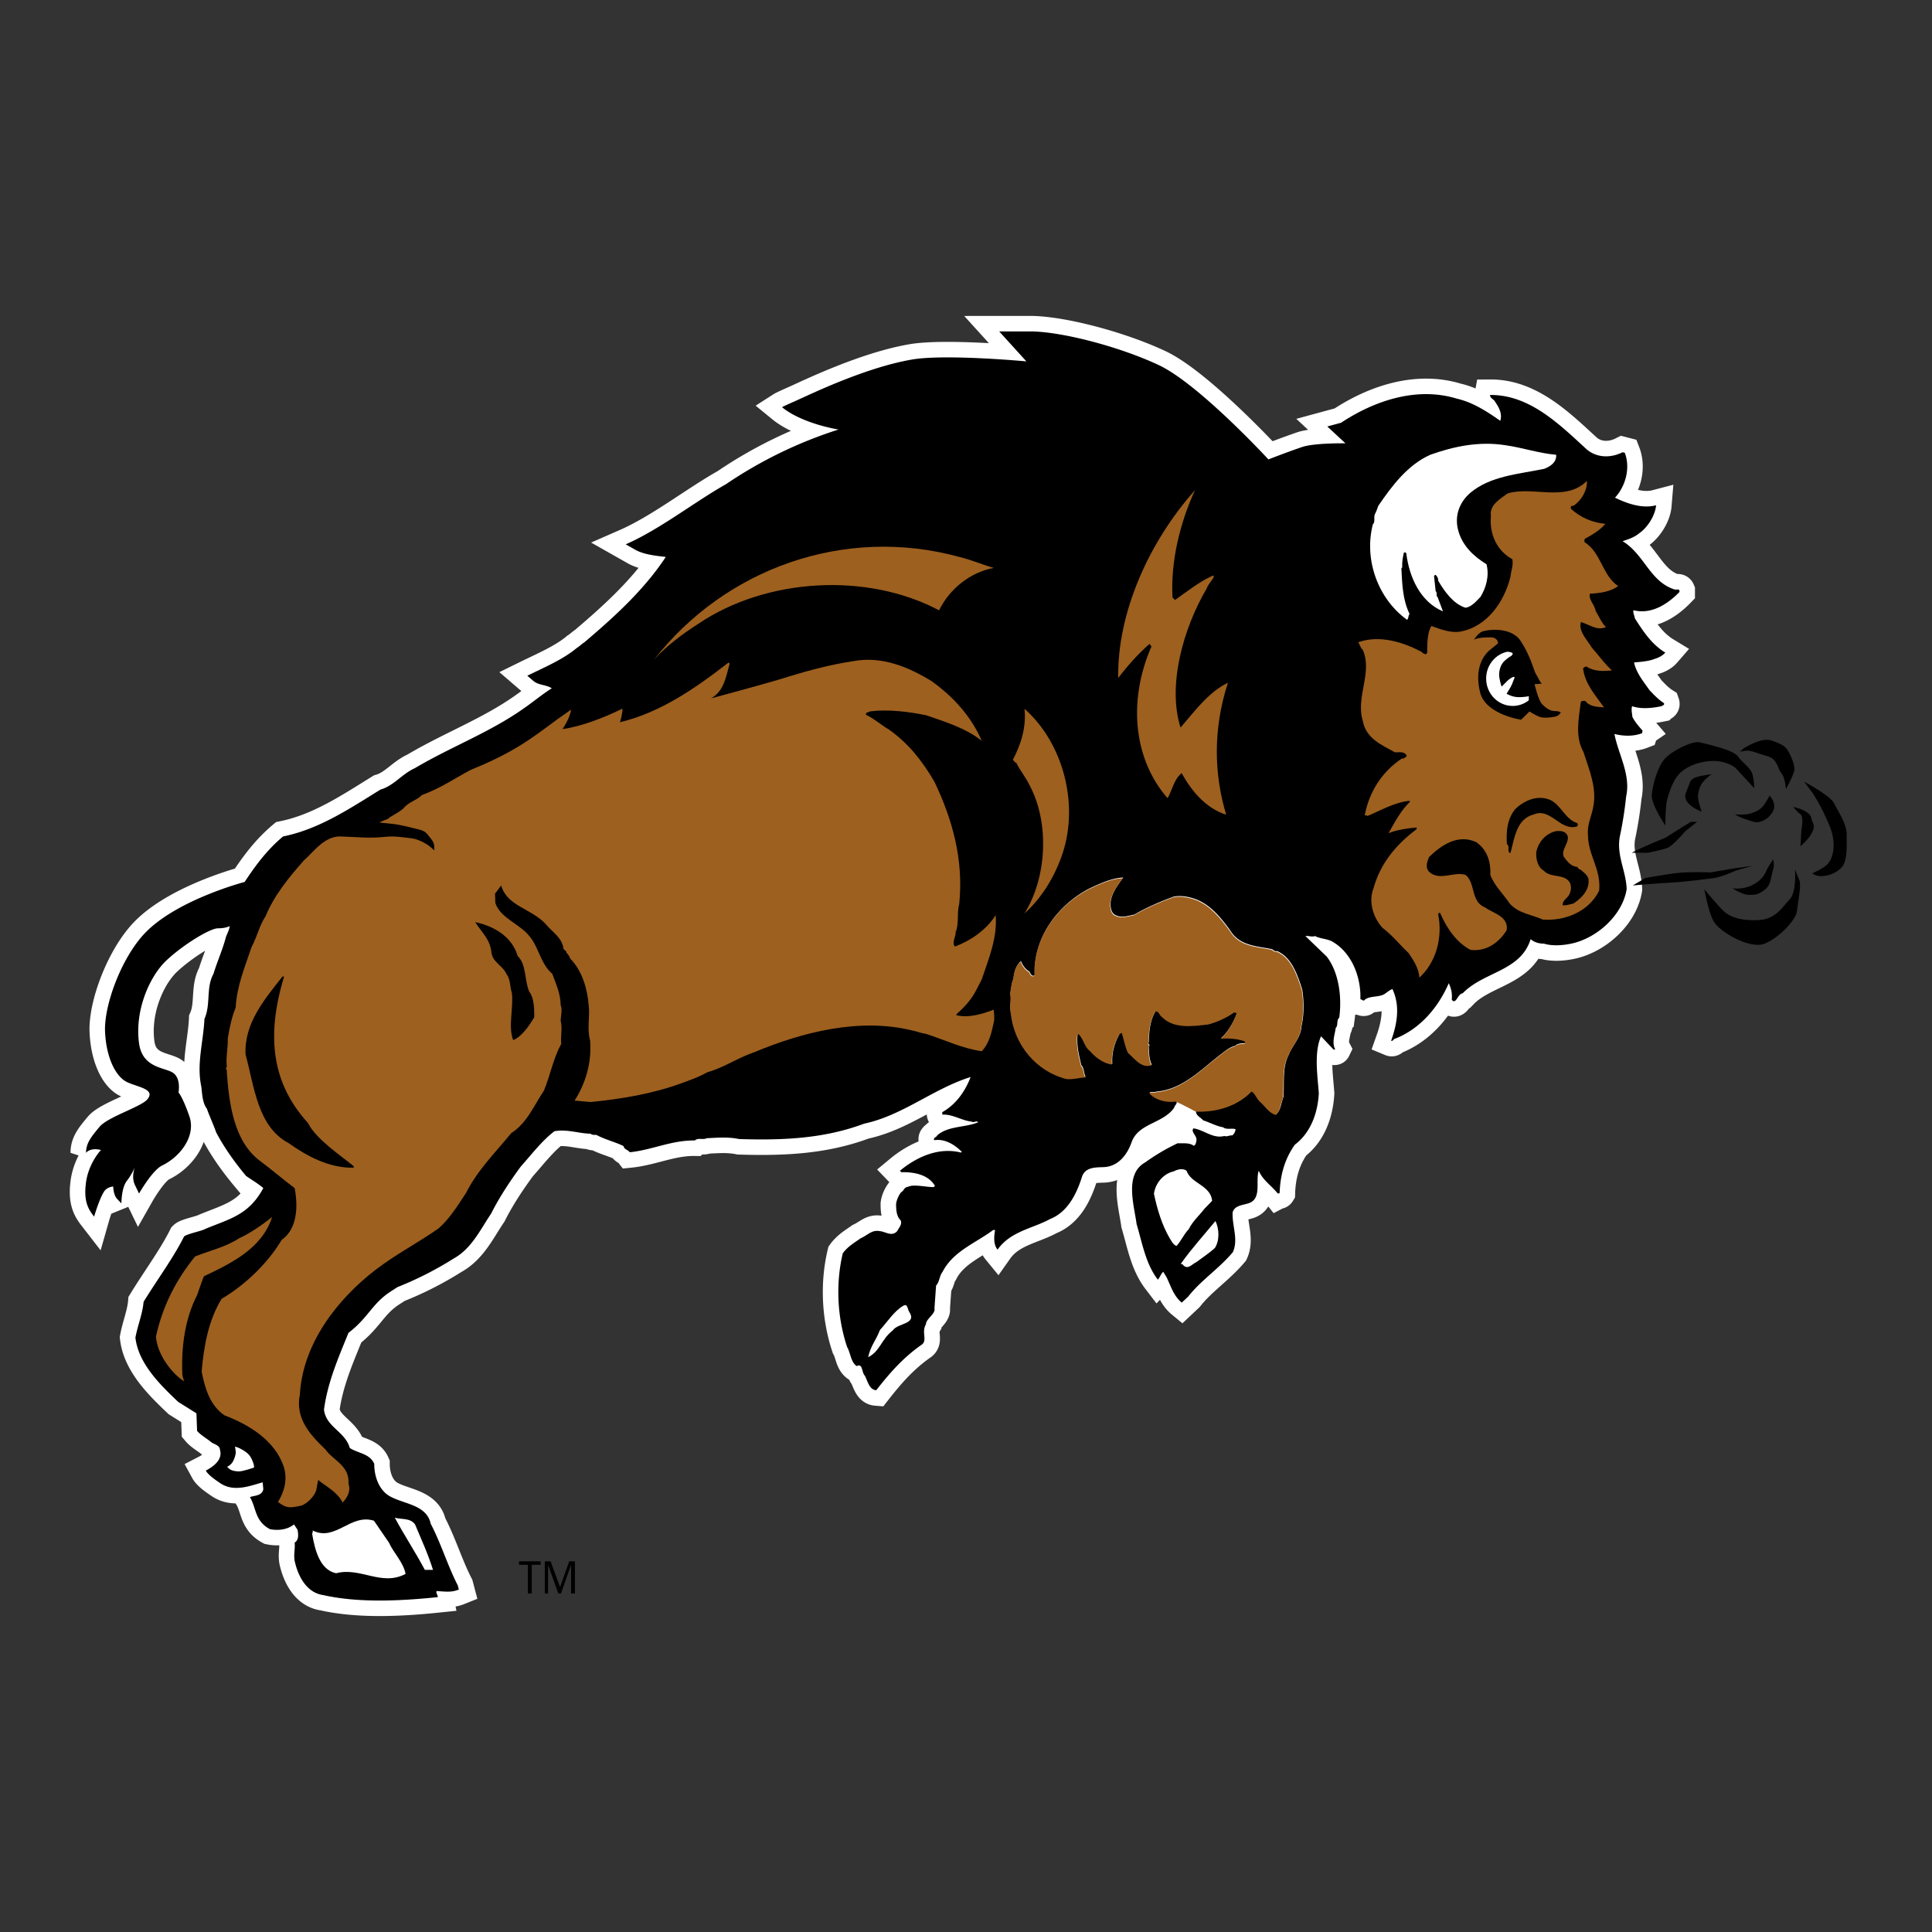 <svg xmlns="http://www.w3.org/2000/svg" width="2500" height="2500" viewBox="0 0 192.756 192.756"><rect x="0" y="0" width="192.756" height="192.756" fill="#333333" stroke="none"/><g fill-rule="evenodd" clip-rule="evenodd"><path fill="#fff" fill-opacity="0" d="M0 0h192.756v192.756H0V0z"/><path d="M107.297 39.314c-.01.001-.016 0-.023.002l-.025.006.048-.008z" fill="#f0c33b"/><path fill="#085840" d="M106.787 36.486l-.004.001-.008.002.012-.003z"/><path d="M45.704 156.916c-.914-1.736-2.027-3.592-3.082-5.239.713.146 1.998.088 2.34 1.147.542 1.384 1.028 2.678 1.626 4.035-.227.205-.57-.03-.884.057zM43.775 157.284c-1.169.766-3.024.562-4.252 0-1.312-.205-2.968.531-3.967-.646-.627-1.09-1.341-2.327-1.169-3.681.57.413 1.541.558 2.141.118 1.341-.441 2.511-1.531 4.024-1.061.97 1.09 1.74 2.561 2.51 3.799.23.472.6.913.713 1.471z" fill="#fff"/><path d="M24.555 117.329c.586.403 1.163.736 1.716 1.206-1.438 2.66-3.25 3.03-5.79 4.072-.293.201-1.859.496-2.12.765-1.075 2.149-2.703 4.332-4.037 6.516-.098 1.176-.586 2.352-.814 3.562.292 2.618 2.539 4.771 4.264 6.415l1.824 1.142.065 1.749c.389.467 1.008.771 1.464 1.175.293.166.813.301.813.704.313.992-.654 1.696-1.407 2.085.256.471 1.041.983 1.425 1.247 1.334.907 2.848.328 4.248-.074l.064.673c-.099.704-.976.638-1.334.805.651 1.075.46 2.366 1.985 3.19.781.168 1.758.067 2.41-.469l.358.536c.065.403.162 1.009-.293 1.278.065.704-.113 1.064 0 1.813.326 1.51 1.172 3.189 2.864 3.425 3.582.807 7.846.572 11.427.201-.081-.404-.196-.368-.131-.604.977.055 1.477.147 2.226-.154l-.11-.416c-1.008-1.948-1.66-4.166-2.702-6.148-.39-1.847-2.539-1.947-3.907-2.653-1.204-.57-1.725-1.982-1.725-3.325-.455-1.041-1.627-1.041-2.441-1.579-.455-1.646-2.377-2.082-2.572-3.828.358-2.721 1.433-5.171 2.441-7.657 2.032-1.559 2.334-2.931 4.287-4.177l.609-.392a33.938 33.938 0 0 0 5.586-2.84c1.818-1.006 2.66-2.883 3.746-4.479.813-1.624 1.927-3.306 2.985-4.733 1.031-1.147 2.089-2.548 3.339-3.499 1.275-.225 2.387.223 3.608.25.136.142.38.114.57.114.869.476 1.873.699 2.714 1.12.082.362.408.336.625.614 2.224-.225 4.151-1.203 6.486-1.175.352-.308.814-.028 1.193-.225 1.112-.055 2.17-.139 3.229.084 4.479.141 8.522-.057 12.484-1.539 3.827-.812 6.92-3.501 10.611-4.648-.542 1.428-1.466 2.743-2.822 3.501 0 .083-.027.194.027.251 1.004-.057 1.9.588 2.904.699.218.142.46-.139.652.057-1.302.56-2.985.336-4.098 1.317-.054.195-.408.195-.299.475 1.085-.169 2.09.476 2.769 1.178l-.108.055c-2.226-.562-4.423.448-6.079 1.819l.136.141c1.302-.028 2.713.251 3.365 1.372l-.136.111c-.65.029-1.987-.312-2.53-.032-.474.068-.372.362-.723.558-.217.281-.438.734-.492 1.155 0 .56.027 1.23.461 1.651.163.42-.19.729-.352 1.065-.542.587-1.14.055-1.737 0-.788-.141-1.092.33-1.928.728-.596.42-1.274.812-1.763 1.483-.732 3.08-.542 6.439.434 9.354.354.615.354 1.482.95 1.903.624-.337.489.645.814.952.299.56.435 1.399 1.139 1.455 1.357-1.735 2.66-3.219 4.479-4.507.705-.421-.012-1.244.482-2.078 0-.534.983-1.059.847-1.562l.163-2.296c.353-.364.326-.979.651-1.372 1.059-2.073 3.337-2.885 5.048-4.174h.189c-.107.617-.189 1.429.246 1.96 1.303-1.846 3.5-2.099 5.236-3.051 1.766-.7 2.66-2.519 3.201-4.257.328-.923 1.332-.896 2.145-.923 1.492-.057 2.389-1.288 2.824-2.576.73-1.819 3.064-1.764 4.205-3.333.055-.28.381-.419.217-.698-.977.139-2.061-.141-2.658-.841.189-.085.461 0 .65-.085 2.66-.223 4.477-2.211 6.486-3.75.461-.337.814-.674 1.385-.812.271-.28.703-.252 1.031-.28v-.225c-.734-.281-1.602-.336-2.416-.281.732-.643 1.275-1.651 1.574-2.463 0-.196-.162-.112-.271-.14-.787.56-1.627.924-2.498 1.176-1.6.196-3.5.477-4.693-.756-.244-.141-.273-.589-.625-.532-.57.868-.68 2.072-.705 3.136-.137.195.217.28 0 .42.025.588.025 1.261.299 1.82-1.031.308-1.629-.644-2.336-1.232-.297-.615-.404-1.344-.623-2.015l-.244.14c-.488.896-.814 1.875-.732 3.023-.814-.085-1.656-.7-2.197-1.345-.598-.419-.65-1.371-1.248-1.764-.164 1.147.105 2.212.352 3.249.299.279.217.783.434 1.148-.57.027-1.193.223-1.871.168-3.014-.758-5.238-3.418-5.564-6.554-.189-.671.082-1.345-.08-1.932.107-.504.107-1.009.326-1.483.053-.701.27-1.345.73-1.736.162.392.434.812.842 1.035.107.197.244.561.543.364-.164-3.807 2.361-7.057 5.455-8.652 1.086-.504 2.225-1.035 3.365-1.091-.49.672-1.113 1.484-1.248 2.378-.055.506 0 1.205.543 1.401.568.281 1.219.027 1.816-.082 1.248-.73 2.578-1.29 3.936-1.794.76-.139 1.602.028 2.307.308 1.439.589 2.443 1.876 3.311 3.052.924 1.541 2.58 1.568 4.127 1.876.162.028.297.28.543.197 1.465.615 2.035 2.324 2.523 3.836.189 1.203.189 2.576-.082 3.697-.055 1.091-.896 1.874-1.275 2.826-.65 1.261-.408 2.771-.516 4.199-.244.617-.271 1.345-.734 1.737-.758-.252-1.057-.896-1.6-1.343-.299-.281-.488-.841-.814-1.01-1.385 1.456-3.447 2.101-5.562 2.017-.084.448.486.645.68.925.621.195 1.326.588 2.008.699.324.28.92.056 1.246.196a.914.914 0 0 1-.326.617c-.297-.029-.541.166-.785.055-1.166.308-2.035-.615-3.094-.757-.299.365.381.728.299 1.205-.027.196-.082.476-.273.532-.434-.336-1.084-.224-1.6-.252a20.47 20.47 0 0 0-3.23 1.904c-2.115 1.176-1.111 4.283-.867 6.16.57 1.903.895 3.946 2.117 5.543.215-.225.297-.559.541-.783l.326.533c.434.895.705 1.874 1.52 2.545l.652-.614c1.273-1.623 3.066-2.771 4.449-4.424.57-1.287-.08-2.576-.027-3.949.164-.672.922-.728 1.494-.895 1.49-.394.76-2.213 1.113-3.277.434.979 1.246 1.457 1.898 2.27.055-.029.137.028.189-.058.055-1.791.518-3.415 1.52-4.815 1.602-1.205 2.281-3.192 2.389-5.124-.135-1.82-.488-4.061.219-5.685l1.246 1.316c.055 0 .137.028.164-.029-.354-.671-.027-1.454.055-2.128.271-.223.053-.812.352-1.007.271-1.988 0-4.48-1.246-6.104l-2.127-2.047c.297-.057.596.111.977 0 .461.279 1.275.252 1.818.615 1.844 1.121 2.768 3.501 2.686 5.684.137 0 .326.253.436.058.516-.421 1.357-.225 1.951-.562.301-.195.572-.446.816-.505.787 1.71.461 3.474-.135 5.153.135.056.217-.085.297-.169 2.551-.951 4.396-3.135 5.455-5.571.244.533.354.979.299 1.653.436.531.57-.589 1.086-.646 2.117-2.184 5.779-2.184 6.783-5.403.354.308.816.448 1.33.448.896.279 2.117.168 3.066-.084 2.391-.644 4.777-2.826 5.184-5.348-.055-1.877-1.086-3.445-.65-5.404.27-1.315.461-2.521.596-3.837.49-2.183-.785-4.228-1.166-6.244.924.226 1.9.252 2.768-.083.027-.084-.025-.169.057-.225-.383-.448-.787-.895-1.033-1.4-.027-.335-.135-.756-.027-1.064.895.308 1.98.197 2.932 0 .08-.083.324-.083.244-.308-.57-.363-1.031-.868-1.439-1.288-.623-.896-1.33-1.736-1.545-2.771.678-.056 1.465-.113 2.088-.365.381-.111.787-.335 1.031-.616-1.385-.841-2.225-2.155-3.037-3.416-.029-.252-.219-.616-.137-.812 1.764.448 3.391-.588 4.586-1.82v-.14c-.082-.195-.326-.056-.488-.112-2.471-.784-3.012-3.5-5.184-4.815.596-.197 1.193-.393 1.682-.813.814-.56 1.574-1.763 1.658-2.771-1.387.363-2.879-.168-4.1-.758 1.084-1.176 1.547-2.995.977-4.479l-.217-.056c-1.168.588-2.576.588-3.609-.308-2.768-2.548-5.699-5.432-9.607-5.404-.055.308.408.447.488.672.354.503.762 1.204.518 1.903-1.359-.952-2.742-1.848-4.344-2.212-4.043-1.232-8.277.251-11.535 2.408l-1.373.373 1.809 1.68s-3.105-.051-4.342.374c-1.629.56-3.342 1.231-3.342 1.231s-6.959-7.543-10.941-9.41c-3.979-1.867-9.768-3.36-12.844-3.36H99.69l2.713 2.988s-8.062-.753-11.397-.187c-4.704.8-10.313 3.547-11.578 4.107-1.267.56-1.409.651-1.409.651 1.437 1.176 3.849 1.921 5.639 2.229a43.487 43.487 0 0 0-11.235 5.459c-3.174 1.792-6.602 4.511-9.994 5.995l.985.558c.867.476 2.062.587 3.011.699-2.171 3.304-5.183 6.02-8.114 8.512-.272.168-.543.449-.788.588-1.33 1.12-3.259 1.938-4.914 2.75l.558.48c.57.504 1.262.382 1.887.774-.979.616-1.874 1.372-2.769 1.988-3.394 2.408-7.328 3.864-10.91 5.991-1.302.588-2.062 1.736-3.419 2.129-3.04 1.876-6.105 3.947-9.715 4.675-1.601 1.344-2.746 2.888-3.831 4.539 0 0-6.695 1.746-9.907 5.06-2.376 2.452-4.156 7.263-4.02 9.924.136 2.659 1.086 4.339 2.035 4.899.951.561 3.116.717 2.171 1.821-.635.742-3.941 1.743-4.755 2.723-.814.981-1.351 1.616-1.351 2.597 0 0 .407-.56 1.492-.28 0 0-1.22 1.261-1.492 3.221-.271 1.959.265 2.723.808 3.424 0 0 .453-1.587.955-2.444.315-.534.951-.56.951-.56s0 .84.407 1.26l.407.42s0-1.54.543-2.239c.542-.7.814-1.4.814-1.4s-.408.979 0 1.82l.406.84s1.317-2.323 2.308-2.801c1.804-.869 3.392-2.94 2.714-4.9-.679-1.96-1.085-2.381-1.085-2.381s.271-1.4-.543-1.959c-.813-.56-3.05-.444-3.393-2.939-.458-3.344 1.086-6.721 2.714-8.262 1.629-1.54 4.343-3.219 5.157-3.219.814 0 1.172-.227 1.172-.227-.055.421-.24.727-.376 1.092-.326 1.258-.868 2.435-1.248 3.694-.759 1.345-.244 3.023-.896 4.48-.107 2.269-.787 4.451-.325 6.692.108.673.081 1.624.569 2.269.271.783.651 1.566.923 2.352.78 1.486 1.822 2.959 2.99 4.36z" fill="#fff" stroke="#fff" stroke-width="3.094" stroke-miterlimit="2.613"/><path d="M24.555 117.329c.586.403 1.163.736 1.716 1.206-1.438 2.66-3.25 3.03-5.79 4.072-.293.201-1.859.496-2.12.765-1.075 2.149-2.703 4.332-4.037 6.516-.098 1.176-.586 2.352-.814 3.562.292 2.618 2.539 4.771 4.264 6.415l1.824 1.142.065 1.749c.389.467 1.008.771 1.464 1.175.293.166.813.301.813.704.313.992-.654 1.696-1.407 2.085.256.471 1.041.983 1.425 1.247 1.334.907 2.848.328 4.248-.074l.064.673c-.099.704-.976.638-1.334.805.651 1.075.46 2.366 1.985 3.19.781.168 1.758.067 2.41-.469l.358.536c.065.403.162 1.009-.293 1.278.065.704-.113 1.064 0 1.813.326 1.51 1.172 3.189 2.864 3.425 3.582.807 7.846.572 11.427.201-.081-.404-.196-.368-.131-.604.977.055 1.477.147 2.226-.154l-.11-.416c-1.008-1.948-1.66-4.166-2.702-6.148-.39-1.847-2.539-1.947-3.907-2.653-1.204-.57-1.725-1.982-1.725-3.325-.455-1.041-1.627-1.041-2.441-1.579-.455-1.646-2.377-2.082-2.572-3.828.358-2.721 1.433-5.171 2.441-7.657 2.032-1.559 2.334-2.931 4.287-4.177l.609-.392a33.938 33.938 0 0 0 5.586-2.84c1.818-1.006 2.66-2.883 3.746-4.479.813-1.624 1.927-3.306 2.985-4.733 1.031-1.147 2.089-2.548 3.339-3.499 1.275-.225 2.387.223 3.608.25.136.142.38.114.57.114.869.476 1.873.699 2.714 1.12.082.362.408.336.625.614 2.224-.225 4.151-1.203 6.486-1.175.352-.308.814-.028 1.193-.225 1.112-.055 2.17-.139 3.229.084 4.479.141 8.522-.057 12.484-1.539 3.827-.812 6.92-3.502 10.611-4.648-.542 1.428-1.466 2.743-2.822 3.501 0 .083-.027.194.027.251 1.004-.057 1.9.588 2.904.699.218.142.46-.139.652.057-1.302.56-2.985.336-4.098 1.317-.054.195-.408.195-.299.475 1.085-.169 2.09.476 2.769 1.178l-.108.055c-2.226-.562-4.422.448-6.079 1.819l.136.141c1.302-.028 2.713.251 3.365 1.372l-.136.111c-.65.029-1.987-.313-2.53-.032-.474.068-.372.362-.723.558-.217.281-.438.734-.492 1.155 0 .56.027 1.23.461 1.651.163.42-.19.729-.352 1.065-.542.587-1.14.055-1.737 0-.788-.141-1.092.33-1.928.728-.596.42-1.274.812-1.763 1.483-.732 3.08-.542 6.439.434 9.354.354.615.354 1.482.95 1.903.624-.337.489.645.814.952.299.56.435 1.399 1.139 1.455 1.357-1.735 2.66-3.219 4.479-4.507.705-.421-.012-1.244.482-2.078 0-.534.983-1.059.847-1.562l.163-2.296c.353-.364.326-.979.651-1.372 1.059-2.073 3.337-2.885 5.048-4.174h.189c-.107.617-.189 1.429.246 1.96 1.303-1.846 3.5-2.099 5.236-3.051 1.766-.7 2.66-2.519 3.201-4.257.328-.923 1.332-.896 2.145-.923 1.492-.057 2.389-1.288 2.824-2.576.73-1.819 3.064-1.764 4.205-3.333.055-.28.381-.419.217-.698-.977.139-2.061-.141-2.658-.841.189-.085.461 0 .65-.085 2.66-.223 4.477-2.211 6.486-3.75.461-.337.814-.674 1.385-.812.271-.281.703-.252 1.031-.281v-.224c-.734-.281-1.602-.336-2.416-.281.732-.643 1.275-1.651 1.574-2.463 0-.196-.162-.112-.271-.14-.787.56-1.627.924-2.498 1.176-1.6.196-3.5.477-4.693-.756-.244-.141-.273-.589-.625-.532-.57.868-.68 2.072-.705 3.136-.137.195.217.28 0 .42.025.588.025 1.261.299 1.82-1.031.308-1.629-.644-2.336-1.232-.297-.615-.404-1.344-.623-2.015l-.244.14c-.488.896-.814 1.875-.732 3.023-.814-.085-1.656-.7-2.197-1.345-.598-.419-.65-1.371-1.248-1.764-.164 1.147.105 2.212.352 3.249.299.279.217.783.434 1.148-.57.027-1.193.223-1.871.168-3.014-.758-5.238-3.418-5.564-6.554-.189-.671.082-1.345-.08-1.932.107-.505.107-1.009.326-1.483.053-.701.27-1.345.73-1.736.162.392.434.812.842 1.035.107.197.244.561.543.364-.164-3.807 2.361-7.057 5.455-8.652 1.086-.504 2.225-1.035 3.365-1.091-.49.672-1.113 1.484-1.248 2.378-.053.506 0 1.205.543 1.401.568.281 1.219.027 1.816-.082 1.248-.73 2.578-1.29 3.936-1.794.76-.139 1.602.029 2.307.308 1.439.589 2.443 1.876 3.311 3.052.924 1.541 2.58 1.568 4.127 1.876.162.028.297.28.543.197 1.465.615 2.035 2.324 2.523 3.836.189 1.203.189 2.576-.082 3.697-.055 1.091-.896 1.874-1.275 2.826-.65 1.261-.408 2.771-.516 4.199-.244.617-.271 1.345-.734 1.738-.758-.253-1.057-.897-1.6-1.344-.299-.281-.488-.841-.814-1.01-1.385 1.456-3.447 2.101-5.562 2.017-.084.448.486.645.68.925.621.195 1.326.588 2.008.699.324.28.922.056 1.246.196a.92.92 0 0 1-.324.617c-.299-.029-.543.166-.787.055-1.166.308-2.035-.615-3.094-.757-.299.365.381.728.299 1.205-.027.196-.082.476-.273.532-.434-.336-1.084-.224-1.6-.252a20.47 20.47 0 0 0-3.23 1.904c-2.115 1.176-1.111 4.282-.867 6.16.57 1.903.895 3.946 2.117 5.543.215-.225.297-.559.541-.783l.326.533c.434.895.705 1.874 1.52 2.545l.652-.614c1.273-1.623 3.066-2.771 4.449-4.424.57-1.287-.08-2.576-.027-3.949.164-.672.922-.729 1.494-.895 1.49-.394.76-2.213 1.113-3.277.434.979 1.246 1.457 1.898 2.27.055-.029.137.028.189-.058.055-1.791.518-3.415 1.52-4.815 1.602-1.205 2.281-3.192 2.389-5.124-.135-1.82-.488-4.061.219-5.685l1.246 1.316c.055 0 .137.028.164-.029-.354-.671-.027-1.454.055-2.128.271-.223.053-.812.352-1.007.271-1.988 0-4.48-1.246-6.104l-2.127-2.047c.297-.057.596.111.977 0 .461.279 1.275.252 1.818.615 1.844 1.121 2.768 3.501 2.686 5.684.137 0 .326.253.436.058.516-.421 1.357-.225 1.951-.562.301-.196.572-.446.816-.505.787 1.71.461 3.474-.135 5.153.135.056.217-.085.297-.169 2.551-.951 4.396-3.135 5.455-5.571.244.533.354.979.299 1.653.436.531.57-.589 1.086-.646 2.117-2.184 5.779-2.184 6.783-5.403.354.308.816.448 1.33.448.896.279 2.117.168 3.066-.084 2.391-.644 4.777-2.826 5.184-5.348-.055-1.877-1.086-3.445-.65-5.404.27-1.315.461-2.521.596-3.837.49-2.183-.785-4.228-1.166-6.244.924.226 1.9.252 2.768-.083.027-.084-.025-.169.057-.225-.383-.448-.787-.895-1.033-1.4-.027-.335-.135-.756-.027-1.064.895.308 1.98.197 2.932 0 .08-.083.324-.083.244-.308-.57-.363-1.031-.868-1.439-1.288-.623-.896-1.33-1.736-1.545-2.771.678-.056 1.465-.113 2.088-.365.381-.111.787-.335 1.031-.616-1.385-.841-2.225-2.155-3.037-3.416-.029-.252-.219-.616-.137-.812 1.764.448 3.391-.588 4.586-1.82v-.14c-.082-.195-.326-.056-.488-.112-2.471-.784-3.012-3.5-5.184-4.815.596-.197 1.193-.393 1.682-.813.814-.56 1.574-1.763 1.658-2.771-1.387.363-2.879-.168-4.1-.758 1.084-1.176 1.547-2.995.977-4.479l-.217-.056c-1.168.588-2.576.588-3.609-.308-2.768-2.548-5.699-5.432-9.607-5.404-.055.308.408.447.488.672.354.503.762 1.204.518 1.903-1.359-.952-2.742-1.848-4.344-2.212-4.043-1.232-8.277.251-11.535 2.408l-1.373.373 1.809 1.68s-3.105-.051-4.342.374c-1.629.56-3.342 1.231-3.342 1.231s-6.959-7.543-10.941-9.41c-3.979-1.867-9.768-3.36-12.844-3.36H99.69l2.713 2.988s-8.062-.753-11.397-.187c-4.704.8-10.313 3.547-11.578 4.107-1.267.56-1.409.65-1.409.65 1.437 1.176 3.849 1.921 5.639 2.229a43.487 43.487 0 0 0-11.235 5.459c-3.174 1.792-6.602 4.511-9.994 5.995l.985.558c.867.476 2.062.587 3.011.7-2.171 3.304-5.183 6.02-8.114 8.512-.272.168-.543.449-.788.588-1.33 1.12-3.259 1.938-4.914 2.75l.558.48c.57.504 1.262.382 1.887.774-.979.616-1.874 1.372-2.769 1.988-3.394 2.408-7.328 3.864-10.91 5.991-1.302.588-2.062 1.736-3.419 2.129-3.04 1.876-6.105 3.947-9.715 4.675-1.601 1.344-2.746 2.888-3.831 4.539 0 0-6.695 1.746-9.907 5.06-2.376 2.452-4.156 7.263-4.02 9.924.136 2.659 1.086 4.339 2.035 4.899.951.561 3.116.717 2.171 1.821-.635.742-3.941 1.743-4.755 2.723-.814.981-1.351 1.616-1.351 2.597 0 0 .407-.56 1.492-.28 0 0-1.22 1.261-1.492 3.221-.271 1.959.265 2.723.808 3.424 0 0 .453-1.587.955-2.444.315-.534.951-.56.951-.56s0 .839.407 1.26l.407.42s0-1.54.543-2.239c.542-.7.814-1.4.814-1.4s-.408.979 0 1.82l.406.84s1.317-2.323 2.308-2.801c1.804-.869 3.392-2.94 2.714-4.9-.679-1.96-1.085-2.381-1.085-2.381s.271-1.4-.543-1.959c-.813-.56-3.05-.444-3.393-2.939-.458-3.344 1.086-6.721 2.714-8.262 1.629-1.54 4.343-3.219 5.157-3.219.814 0 1.172-.227 1.172-.227-.055.421-.24.727-.376 1.092-.326 1.258-.867 2.435-1.248 3.694-.759 1.345-.244 3.023-.896 4.48-.107 2.269-.787 4.451-.325 6.692.108.673.081 1.624.569 2.269.271.783.651 1.566.923 2.352.78 1.486 1.822 2.959 2.99 4.36z"/><path d="M56.125 72.731s.765-1.093.848-1.93l-1.324.932c-2.687 1.988-4.375 3.326-8.684 5.076-1.737.924-2.917 1.785-4.885 2.52-.462.504-1.371.703-1.832 1.332-.686.566-1.122.658-1.561 1.05 0 0-.533.186-.667.27-.134.082-.188.082-.188.082l1.343.139c.806.082 2.042.416 2.605.554.564.14.698.278.993.639.296.359.511.637.539.941.026.306.026.5.026.5s-.188-.139-.429-.36c-.242-.222-1.128-.748-1.8-.831-.671-.084-1.745-.249-2.552-.166-.806.082-1.477.109-2.148.082l-2.267-.1c-1.709-.167-2.85 1.542-3.82 2.381-1.464 1.651-2.983 3.5-3.825 5.571-.651.98-.7 1.71-1.412 3.108-.652 1.96-1.465 3.863-1.574 6.02-.408.98-.597 1.961-.786 3.053.027 1.036-.191 1.792-.11 2.688.083.196-.189.335 0 .447.217 3.359.709 7.141 3.325 9.095 1.168.874 2.25 1.807 3.456 2.713.358 1.849.26 4.098-1.303 5.173-1.334 2.283-3.646 4.501-5.989 5.878-1.302 2.149-1.759 4.635-1.987 7.255.326 1.647.814 3.36 2.28 4.367 2.409.907 5.078 2.518 5.924 5.171.388 1.241.03 2.474-.589 3.472.86.637 1.119.619 2.337.359.554-.201 1.248-.841 1.476-1.512.066-.37.109-.54.196-1.041.878.704 1.92 1.208 2.441 2.25.455-.471.846-1.142.585-1.881.138-1.807-1.582-2.361-2.279-3.393-1.53-1.479-3.06-3.09-2.571-5.509.293-5.072 3.709-9.479 7.551-12.436 2.02-1.554 4.226-2.686 6.262-4.113 1.111-.952 1.953-2.325 2.767-3.557 1.141-2.268 2.85-3.948 4.506-5.963 1.602-1.037 2.252-2.744 3.256-4.229.651-1.539.923-3.221 1.737-4.676-.082-.756.136-1.539-.055-2.295 0-.477.191-1.12 0-1.568-.027-1.177-.461-2.101-.842-3.135-1.166-.981-1.356-2.689-2.278-3.753-1.004-1.26-2.909-1.8-3.399-3.311l-.034-.926.613-.821c.598 2.072 2.928 2.257 4.421 3.823.678.841 1.628 1.346 1.791 2.438 0 .194.325.224.298.447.163.139.299.365.381.589 1.192 1.205 1.708 2.996 1.844 4.674.136 1.093-.189 2.353.136 3.473.19 2.213-.461 4.341-1.547 6.021l1.602.141c3.148-.308 6.242-.84 9.064-1.876.868-.31 1.792-.644 2.578-1.092 1.683-.477 3.067-1.457 4.722-2.017 4.777-1.987 10.503-3.472 15.822-2.128.434.084.813.251 1.248.308 1.872.589 3.609 1.455 5.589 1.736.789-.84.979-1.903 1.223-2.996.055-.364 0-.812-.027-1.147-1.111.419-2.443.84-3.718.56v-.111c.733-.646 1.438-1.4 1.9-2.27l.623-1.203c.68-2.045 1.576-4.146 1.385-6.413-.895 1.456-2.524 2.576-4.071 3.137-.324-.448.108-.951.082-1.455.353-.814.109-1.96.353-2.774.462-4.479-.705-8.512-2.469-12.208-1.221-2.1-2.604-3.836-4.532-5.208-.787-.447-1.466-1.091-2.307-1.483-.027-.308.271-.197.408-.336 1.817-.225 3.826.028 5.617.391 1.926.673 3.907 1.26 5.535 2.548-1.084-2.492-2.875-4.424-5.02-5.964-2.252-1.373-4.912-2.519-7.788-1.988-2.226.335-4.342.896-6.458 1.54-1.436.489-7.742 2.178-7.742 2.178 1.276-.755 1.444-1.982 1.853-3.465l-.11-.112c-3.283 2.548-6.763 4.977-10.833 5.958.139-.396.345-1.494.209-1.338-1.736.841-3.948 1.735-5.902 2.015l-.036-.005zM117.314 109.903c-.977.139-2.062-.141-2.658-.84.191-.084.463 0 .652-.084 2.658-.225 4.477-2.213 6.484-3.752.461-.337.816-.673 1.385-.813.271-.278.705-.252 1.031-.278v-.226c-.732-.28-1.6-.335-2.416-.28.734-.643 1.275-1.651 1.574-2.463 0-.195-.16-.111-.27-.141-.787.562-1.631.925-2.498 1.176-1.602.197-3.5.477-4.695-.755-.244-.14-.27-.59-.623-.533-.57.869-.68 2.073-.705 3.138-.139.194.217.28 0 .419.025.587.025 1.261.299 1.82-1.033.309-1.629-.645-2.336-1.233-.299-.615-.406-1.343-.625-2.016l-.244.142c-.488.896-.812 1.874-.732 3.022-.812-.083-1.654-.699-2.197-1.343-.596-.421-.652-1.372-1.248-1.765-.164 1.147.107 2.212.354 3.249.299.279.217.783.434 1.148-.57.026-1.195.224-1.873.167-3.012-.756-5.238-3.417-5.562-6.553-.191-.672.08-1.344-.082-1.933.109-.504.109-1.008.326-1.483.053-.699.271-1.345.732-1.736.162.391.434.812.84 1.037.109.196.246.559.545.363-.164-3.807 2.359-7.057 5.453-8.653 1.086-.503 2.225-1.034 3.365-1.091-.488.673-1.113 1.485-1.248 2.379-.053.505 0 1.205.543 1.401.57.279 1.221.027 1.818-.084 1.248-.728 2.578-1.289 3.936-1.793.76-.139 1.6.029 2.307.308 1.438.588 2.443 1.877 3.311 3.052.922 1.541 2.578 1.569 4.125 1.877.164.028.299.28.543.197 1.465.616 2.035 2.323 2.523 3.835.189 1.203.189 2.575-.082 3.696-.055 1.093-.896 1.877-1.275 2.828-.65 1.261-.408 2.772-.516 4.2-.244.616-.271 1.344-.732 1.736-.76-.252-1.059-.896-1.602-1.344-.297-.28-.488-.84-.814-1.009-1.383 1.456-3.445 2.101-5.562 2.017-.002.002-1.186-.645-1.985-1.006z" fill="#9d601f"/><path d="M155.26 45.375c.053.756-.598 1.175-1.195 1.4-2.549.532-5.346.7-7.354 2.38-1.086.924-1.629 2.297-1.221 3.78.404 1.484 1.49 2.548 2.82 3.36.299 1.176-.053 2.353-.596 3.249-.408.419-.895 1.007-1.494 1.092-1.221-.365-2.143-1.68-2.74-2.717.027-.224-.08-.391-.244-.561-.08-.026-.109.057-.162.113l.162 1.513c.191.139 0 .447.191.588l.541 1.427c-2.252-.952-3.365-3.387-3.664-5.796-.055-.111-.16-.111-.242-.056-.109.504-.191.925-.162 1.457l-.084.112c.084 1.651.137 3.135.814 4.535-.137.169-.082.421-.242.589-2.824-2.016-4.344-5.909-3.42-9.521.297-.279.025-.785.244-1.092.107-.225.217-.505.299-.757 1.355-1.988 2.93-4.088 5.182-5.095 2.336-.839 4.885-1.374 7.518-.953 1.764.253 3.23.785 5.049.953z" fill="#fff"/><path d="M156.969 50.471c-.109-.028-.189 0-.244.085v.195c.949.896 2.197 1.4 3.445 1.513-.516.616-1.303 1.092-2.035 1.483-.082.084-.053.225-.053.336 1.709 1.092 1.736 3.275 3.365 4.396-.787.56-1.793.701-2.824.756-.162.589.49 1.093.57 1.708.326.533.598 1.205 1.031 1.625-.895.392-1.684-.28-2.496-.504-.273.924.623 1.764 1.086 2.548.705.785 1.248 1.597 2.008 2.268-.814.113-1.846.113-2.551-.391-.107.055-.244.055-.326.196.164 1.511 1.248 2.716 2.09 3.892-.57-.056-1.385-.029-1.846-.616-.189-.083-.488-.057-.488.195-.217 1.625-.543 3.417.271 4.845.568 1.765 1.385 3.641.977 5.545-.162.924-.623 1.736-.516 2.771 0 1.988 1.33 3.416 1.113 5.544-1.031 2.101-3.42 3.052-5.617 2.885-1.113-.503-2.361-.588-3.285-1.569-.623-.952-1.545-1.792-1.953-2.884.055-1.232-.271-2.492-1.412-3.275-1.818-.841-3.5.305-4.721 1.51-.164.477-.381.98 0 1.429 1.059 1.007 2.496-.057 3.662.335 1.006.785.49 2.688 1.955 3.248.814.589 2.361.896 2.145 2.268-.762 1.232-2.035 2.157-3.609 1.961-1.438-.756-2.389-2.212-3.039-3.697-.082-.028-.137.057-.191.112.488 2.436-.244 4.872-1.873 6.356-.053-.924-.568-1.709-1.059-2.437-.922-.868-1.602-1.764-2.631-2.548-.896-.981-1.412-2.576-.896-3.892.68-2.492 2.252-4.397 4.314-5.938v-.167c-.922.083-1.926.225-2.793.561.596-1.064 1.221-2.269 2.143-3.138l-.082-.083c-1.574.168-2.984 1.037-4.314 1.569.055 0 .082-.028.109-.057v-.055h-.244c.434-2.297 1.682-4.341 3.717-5.684.219.055.326-.113.488-.253-.244-.504-.76-.335-1.193-.363-1.357-.757-2.877-1.372-3.203-3.137-.732-2.408 1.006-4.789 0-7.085-.244-.195-.324-.615-.461-.755 2.117-.756 4.451-.028 6.324.952.107.167.271.196.434.252l.135-.168c0-.812-.025-1.904.408-2.66.814.28 1.871.729 2.877.56 2.686-.476 4.422-2.996 5.02-5.488.055-.588.301-1.092.189-1.736-1.52-.812-2.307-2.465-2.143-4.312-.164-1.121.949-1.708 1.654-2.241 2.496-.783 5.779.896 7.926-1.26.052.955-.573 1.99-1.358 2.494z" fill="#9d601f"/><path d="M119.338 125.937c-.436.195-.787.756-1.275.308-.027-.142-.191-.084-.246-.169 1.139-1.596 2.254-2.799 3.447-4.254.379.755.434 1.933-.055 2.687-.543.503-1.273.978-1.871 1.428zM120.152 120.616c-.463.616-1.168 1.232-1.549 2.017-.488.504-.76 1.175-1.221 1.679-.354-.14-.488-.475-.705-.812-.76-1.316-1.221-2.856-1.547-4.395.137-1.065.949-2.017 1.98-2.239.354-.199.924-.338 1.275-.059.436 1.287 2.389 1.429 2.553 2.996l-.786.813z" fill="#fff"/><path d="M102.215 91.131c2.223-3.555 2.521-9.015.514-12.769-.354-.755-.977-1.539-1.33-2.24l.055-.028c-.244.028-.244-.196-.406-.28.812-1.54 1.357-3.248 1.168-5.096 3.852 3.387 5.59 9.688 3.635 14.896-.789 2.129-2.037 4.089-3.636 5.517zM93.691 60.891c-7.191-3.808-17.206-3.248-24.018 1.343-1.519.981-3.147 2.156-4.422 3.584 7.056-9.043 18.942-13.413 30.476-10.249 1.167.281 2.253.755 3.419 1.092-2.279.422-4.369 2.018-5.455 4.23z" fill="#9d601f"/><path d="M89.059 132.748c-1.113.84-1.249 2.071-2.443 2.66.245-1.147.766-1.646 1.174-2.71.76-.84 1.41-1.876 2.306-2.407.462-.28.435.281.598.56.867 1.287-1.12 1.113-1.635 1.897z" fill="#fff"/><path d="M116.984 59.605l.242.258c1.275-.897 2.422-1.828 3.801-2.445.299.121-.506.814-.625 1.282-2.395 4.047-3.936 9.761-2.619 13.883 1.344-1.533 2.777-3.535 4.729-4.465-1.535 4.716-1.363 9.213-.176 13.165-2.045-.654-3.432-2.339-4.447-4.148-.762.609-.957 1.741-1.398 2.5-3.248-3.691-4.082-9.46-1.611-15.14l-.191-.257c-1.199 1.067-2.158 2.142-3.129 3.412-.094-6.547 3.072-13.59 7.668-18.752-1.527 3.301-2.447 7.206-2.244 10.707z" fill="#9d601f"/><path d="M51.648 95.381c.894.864.655 2.381 1.152 3.549.505.661.5 1.731.502 2.56-.562.963-1.305 1.967-2.101 2.279-.535-1.362.066-3.283-.135-4.716-.199-.604-.145-1.426-.522-1.843-.357-.867-1.401-1.202-1.511-2.167-.134-1.371-1.021-2.06-1.615-3.042 1.764.373 3.651 1.383 4.23 3.38zM28.343 97.431c-1.865 6.146-1.119 10.755 2.391 14.619.787 1.61 3.346 3.299 4.568 4.313l-.027.138c-2.396.055-4.632-1.133-6.466-2.445-3.113-1.634-3.434-5.638-4.309-8.857-.151-3.083 1.87-5.48 3.684-7.773l.159.005zM156.965 90.151c-.408.085-.68.197-1.059.168-.027-.559.57-.728.705-1.176.164-.393.164-.701.027-1.063-.543-.954-1.926-.45-2.605-1.204-.596-.337-.812-1.148-.76-1.849.189-1.007.949-1.874 1.953-2.101.516-.055 1.033 0 1.195.532.082.757-.68 1.318-.408 2.017.299.393.68.954 1.303 1.008.137.028.164.28.381.28.271.253.65.478.787.925.135 1.12-.732 1.959-1.519 2.463z"/><path d="M157.264 82.479c-1.629.393-2.58-1.903-4.209-1.233-1.789.45-1.951 2.41-2.359 3.866-.406-.112 0-.701-.354-.897-.08-1.259.027-2.519.842-3.5.869-.84 2.225-1.456 3.5-.896 1.059.503 1.494 1.932 2.66 2.296.136.085.082.337-.08.364zM147.062 63.805s.398-.606.777-.779c.377-.173 2.893-.605 3.898.953 1.008 1.556 1.279 2.897 1.488 3.244.211.346.461.909.588.952.125.043-.713.086-.713.086s.377 1.601.752 1.99c.379.389.799.692 1.262.692.459 0 .605.129.605.129s-.146.346-.586.433c-.379.075-1.152.173-1.574 0-.418-.173-.963-.519-.963-.519l-.838.822s-3.543-.519-4.088-2.725c-.547-2.208.188-3.591.984-4.241l.797-.648s.064-.648-.859-.606c-.588.028-.467.001-.838.044-.377.043-.692.173-.692.173z"/><path d="M152.523 69.873c-.443.35-.998.558-1.602.558-1.463 0-2.648-1.223-2.648-2.733 0-1.319.908-2.42 2.115-2.676 0 0 .533.03.533.199s-.264.289-.264.289-.469.289-.732.63c-.242.312-.432.938-.326 1.513.123.671.225.845.225.845s.387-.383.59-.593c.193-.199.568-.378.568-.378l.143.046s-.162.421-.283.715c-.123.294-.529.924-.529.924s.482.301 1.057.336c.59.037 1.162-.089 1.162-.089l-.009.414z" fill="#fff"/><path d="M166.154 82.369s-1.449-2.146-1.357-3.08c.09-.932.543-2.705 1.266-3.546.725-.839 2.805-1.867 3.527-1.68.725.186 3.35.747 3.801 1.401.451.652 1.268 1.12 1.447 1.773.182.651.182 1.399.182 1.399l-1.9-2.052s-.904-.748-2.443-.655c-1.537.095-2.713.748-3.256 1.401-.543.653-.904 1.773-1.086 2.426-.181.653-.181 2.613-.181 2.613zM174.025 74.623c.633-.374 1.898-1.026 2.713-.747.812.28 1.176.468 1.447.747.271.281.994 1.681.814 2.333-.182.653-.814 1.773-.814 1.773s-.092-1.213-.453-1.585c-.361-.376-.361-1.401-1.357-1.681-.994-.281-1.717-.654-2.26-.56l-.543.093.453-.373zM179.994 77.984s2.623 1.4 2.984 2.145c.361.748 1.268 2.054 1.268 3.082 0 1.027.09 2.612-.453 3.267-.541.653-1.447.933-2.078.933-.635 0-.906-.28-.906-.28s.906-.374 1.449-.84c.543-.468 1.082-1.96.27-3.921-.812-1.96-1.629-3.173-1.629-3.173l-.905-1.213zM170.043 88.717s.363 2.146.906 3.173c.541 1.028 3.617 2.893 5.156 2.24 1.537-.653 3.074-2.428 3.166-3.173.09-.748.451-2.615.271-3.081-.182-.467-.455-1.12-.455-1.12s.184 2.24-.541 2.986c-.725.747-1.357 1.959-3.076 2.055-1.719.092-2.805-.28-3.438-.841-.632-.559-1.989-2.239-1.989-2.239zM162.809 85.078c.994-.561 3.346-1.494 3.346-1.494l1.627-1.027.906-.56h.633l-1.176.933s-1.268 1.493-1.811 1.68-1.898.468-1.898.468h-1.627zM162.898 88.343s1.988-.186 3.707-.279c1.719-.094 3.709-.374 4.434-.466.723-.095 2.172-.748 2.172-.748l1.627-.466-1.99.281-2.172.373s-2.262-.094-3.617.093c-1.357.188-2.895.467-2.895.467l-1.266.745z"/><path d="M170.768 77.237c-1.178.186-1.99.279-2.17.839-.184.56-.543 1.212-.453 1.494.09.279.18.558.723.933.543.373.904.466.904.466s-.361-1.026-.361-1.493c0-.468.18-1.026.453-1.4.269-.372.904-.839.904-.839zM176.557 79.384s.723.745.361 1.493a2.08 2.08 0 0 1-1.357 1.12c-.359.093-.631 0-1.445-.28-.814-.28-.996-.468-.996-.468s.906.095 1.539-.093c.631-.186.902-.372 1.174-.652.272-.28.724-1.12.724-1.12zM178.908 80.504c.814.187 1.721.559 1.809 1.12.092.559.453.652.092 1.4-.363.747-1.176 1.399-1.176 1.399l.09-1.585s.271-1.308-.09-1.588c-.362-.28-.725-.746-.725-.746zM176.918 85.729c.092.748.092.561-.09 1.308-.182.746-.182 1.306-.814 1.773-.633.467-.904.467-1.537.467-.635 0-1.629-.654-1.629-.654s1.086.188 2.082-.372c.994-.561 1.176-1.121 1.355-1.494s.633-1.028.633-1.028z"/><path d="M20.345 127.335c-.259.605-.455 1.277-.682 1.882-1.206 2.351-1.596 5.138-1.467 7.994.065.2.099.403.164.604-1.205-.771-2.67-2.653-2.801-4.468.652-2.99 1.986-5.644 3.908-7.993 1.53-.606 3.06-.942 4.394-1.814 1.172-.537 2.246-1.311 3.288-2.115-1.008 3.157-4.133 4.634-6.804 5.91z" fill="#9d601f"/><path d="M41.409 152.091c.618 1.479 1.303 2.955 1.791 4.534h-.814c-.944-1.78-2.083-3.494-2.995-5.206.684.2 1.529 0 2.018.672zM38.804 153.905c.488 1.074 1.433 1.946 1.661 3.123-2.408 1.275-4.492-.706-6.934-.066-1.627-.337-2.116-2.353-2.376-3.864-.032-.134.097-.234.033-.403 2.278 1.142 3.776-1.713 6.12-.973l1.496 2.183zM23.745 144.423c.149.058.911.421 1.191.844.278.423.409.883.409 1.017v.134s-1.153.404-1.545.385c-.39-.019-.687-.076-.911-.249-.193-.149-.224-.212-.224-.212s.373-.172.559-.499c.186-.327.316-.767.297-.998-.019-.229-.075-.519-.075-.519l.299.097z" fill="#fff"/><path d="M52.665 158.984v-2.86h-.884v-.349h2.157v.349h-.885v2.86h-.388zM54.682 158.984h-.328v-3.209h.582l.939 2.57.917-2.57h.571v3.209h-.389v-2.802h-.018l-.986 2.802h-.262l-1.008-2.802h-.018v2.802z"/></g></svg>
